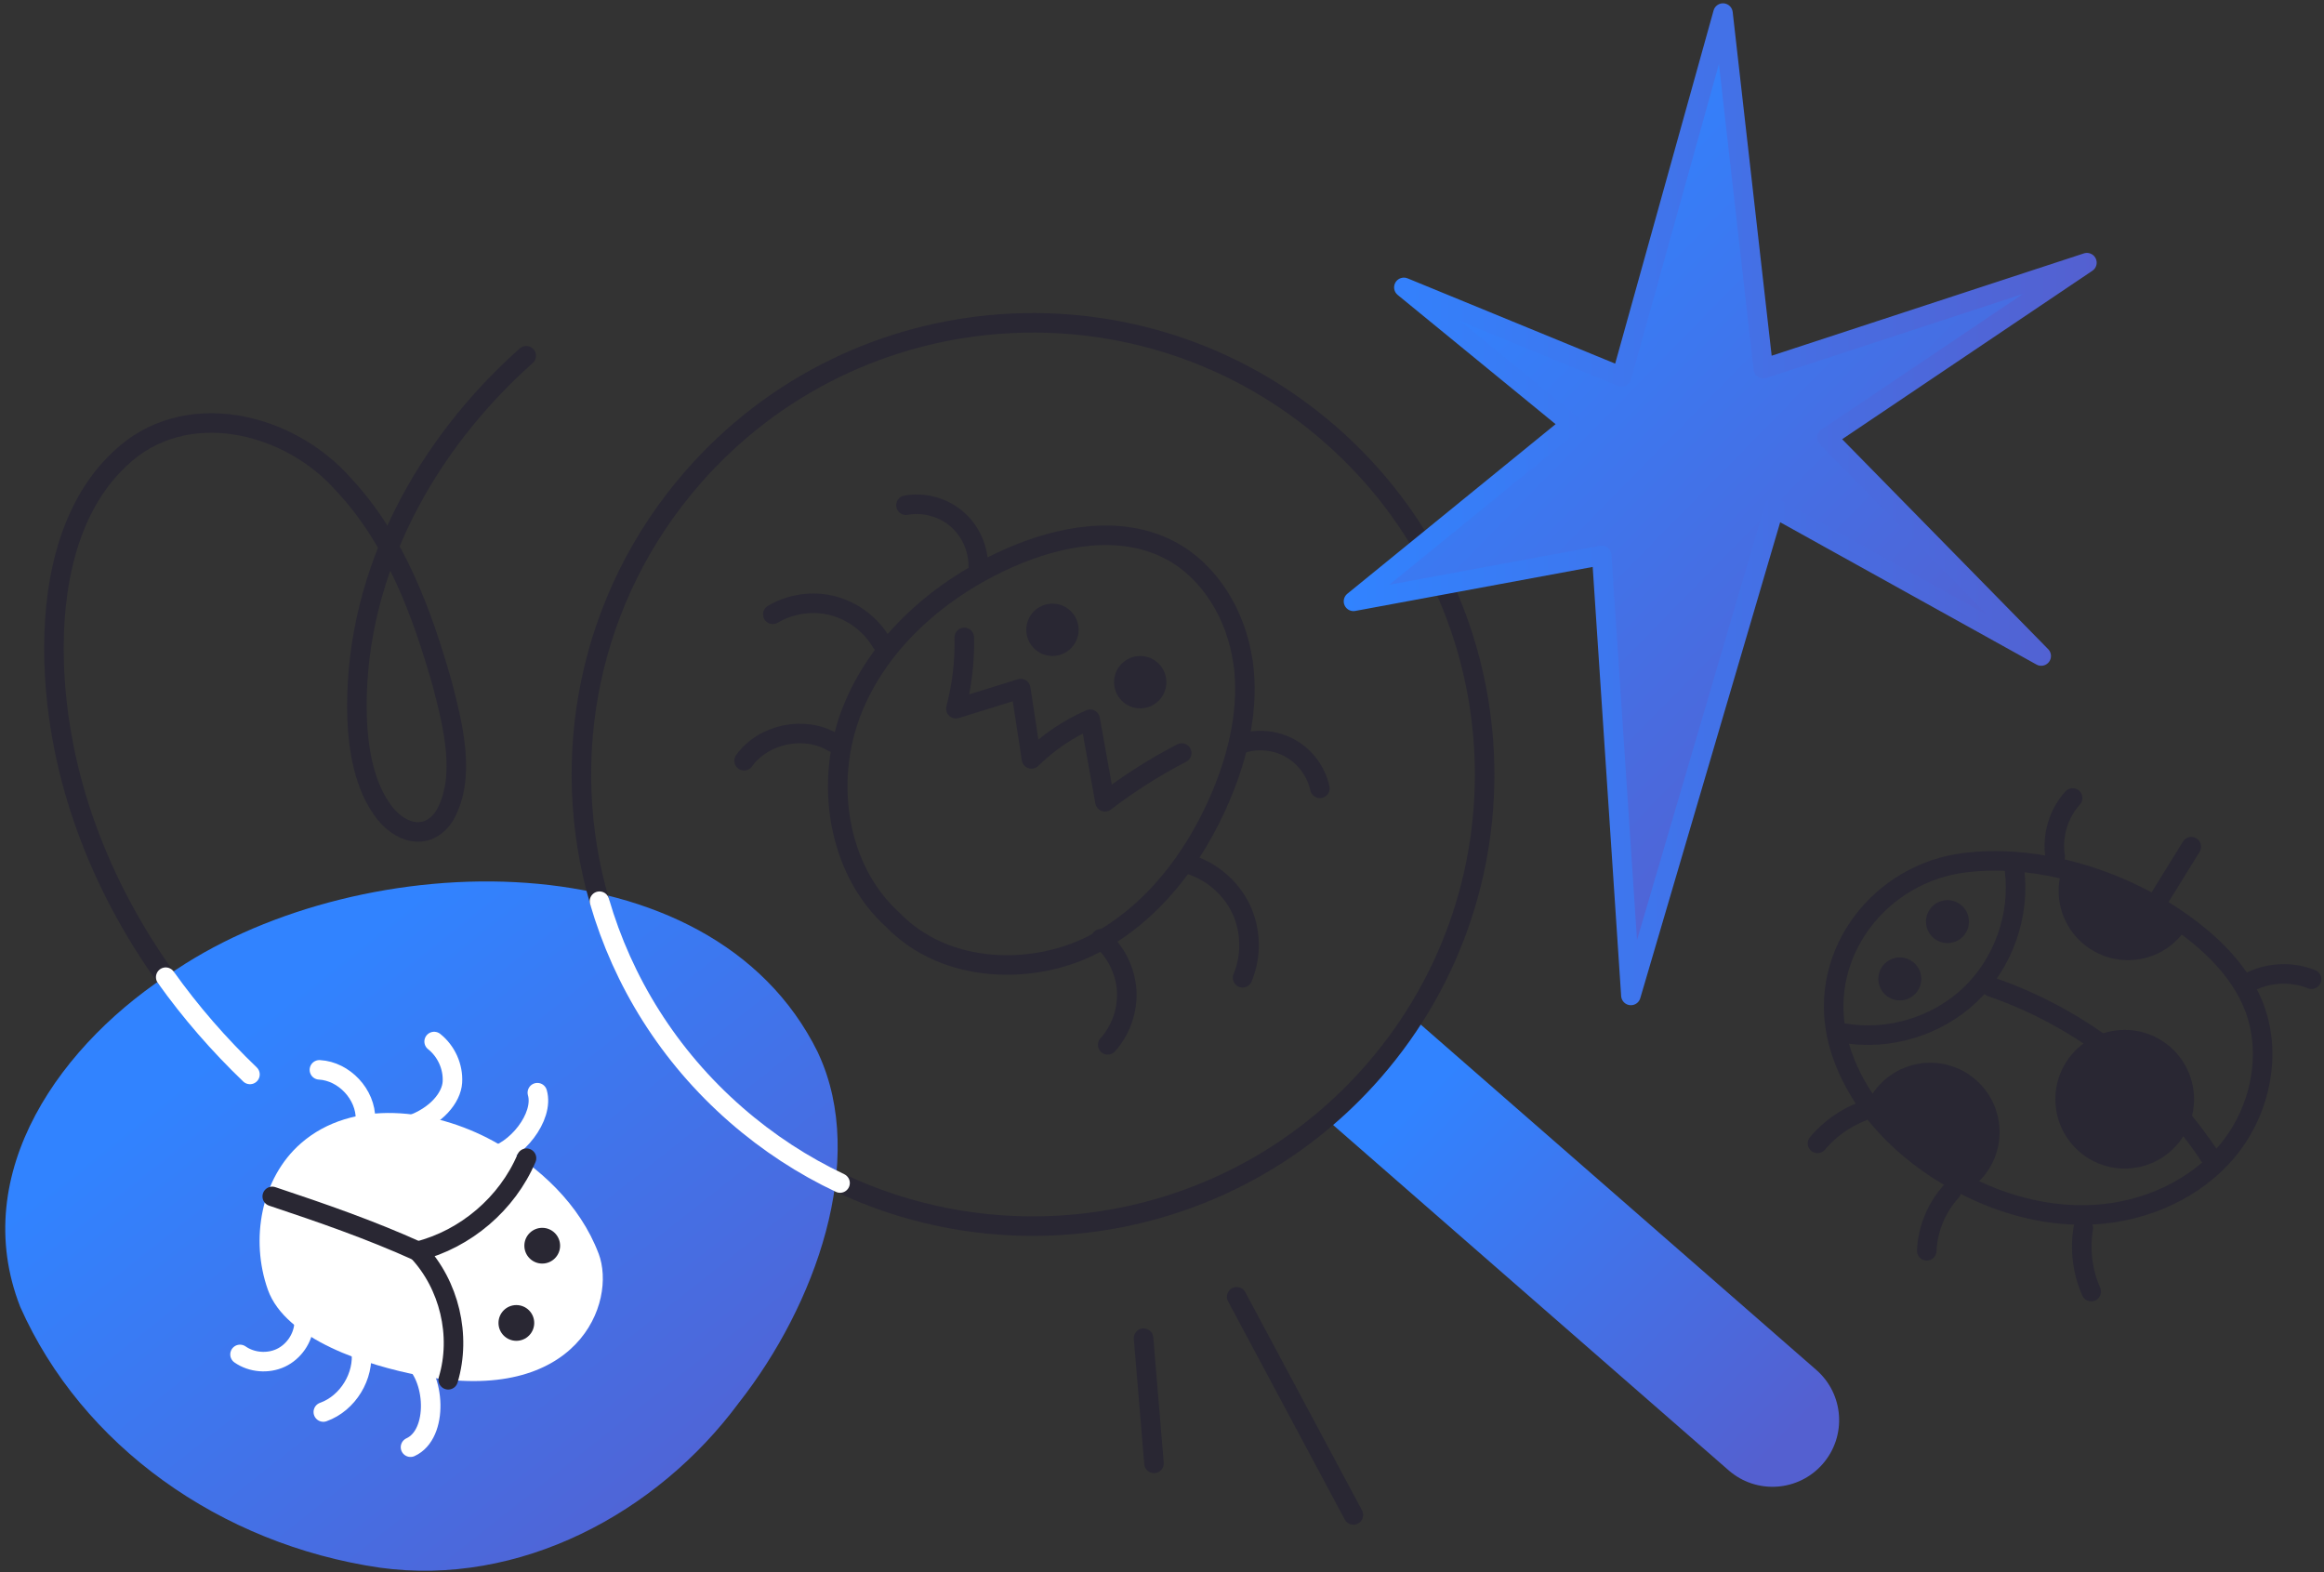 <svg width="238" height="161" viewBox="0 0 238 161" fill="none" xmlns="http://www.w3.org/2000/svg">
<rect x="0" y="0" width="238" height="161" fill="#333333" stroke="none"/>
<g clip-path="url(#clip0_9939_187)">
<g clip-path="url(#clip1_9939_187)">
<path d="M83.76 107.779C72.78 85.469 37.09 86.619 18.1 99.259C6.27 106.669 -3.3 120.089 2.07 133.829C8.38 148.039 22.52 158.139 38.89 160.539C53.18 162.519 67.28 154.999 75.67 143.649C83.49 133.699 88.87 118.809 83.82 107.919L83.76 107.779Z" fill="url(#paint0_linear_9939_187)"/>
<path d="M127.28 67.738C126.61 63.048 123.95 58.488 119.75 56.308C114.75 53.718 108.6 54.838 103.44 57.098C96.37 60.208 90.05 65.628 87.23 72.818C84.41 80.008 85.7 89.008 91.43 94.198C96.92 99.858 105.97 99.848 111.99 96.708C118.01 93.578 122.36 87.838 125.01 81.588C126.86 77.228 127.96 72.428 127.29 67.728L127.28 67.738Z" stroke="#292733" stroke-width="2" stroke-linecap="round" stroke-linejoin="round"/>
<path d="M98.751 65.277C98.811 67.737 98.511 70.207 97.891 72.577C100.101 71.887 102.321 71.207 104.531 70.517C104.901 72.917 105.261 75.317 105.631 77.717C107.361 76.017 109.411 74.627 111.641 73.657C112.151 76.477 112.651 79.287 113.161 82.107C115.621 80.217 118.261 78.547 121.021 77.117" stroke="#292733" stroke-width="2" stroke-linecap="round" stroke-linejoin="round"/>
<path d="M107.781 67.176C109.261 67.176 110.461 65.977 110.461 64.496C110.461 63.016 109.261 61.816 107.781 61.816C106.3 61.816 105.101 63.016 105.101 64.496C105.101 65.977 106.3 67.176 107.781 67.176Z" fill="#292733"/>
<path d="M116.77 72.54C118.25 72.54 119.45 71.34 119.45 69.86C119.45 68.38 118.25 67.18 116.77 67.18C115.29 67.18 114.09 68.38 114.09 69.86C114.09 71.34 115.29 72.54 116.77 72.54Z" fill="#292733"/>
<path d="M100.18 58.008C100.21 56.158 99.37 54.318 97.96 53.128C96.55 51.928 94.6 51.408 92.78 51.738" stroke="#292733" stroke-width="2" stroke-linecap="round" stroke-linejoin="round"/>
<path d="M90.261 65.786C89.181 63.956 87.361 62.576 85.301 62.036C83.241 61.496 80.971 61.826 79.141 62.906" stroke="#292733" stroke-width="2" stroke-linecap="round" stroke-linejoin="round"/>
<path d="M85.3 76.016C82.38 74.266 78.18 75.146 76.2 77.906" stroke="#292733" stroke-width="2" stroke-linecap="round" stroke-linejoin="round"/>
<path d="M127.24 76.117C128.88 75.606 130.73 75.806 132.22 76.677C133.71 77.546 134.8 79.046 135.17 80.727" stroke="#292733" stroke-width="2" stroke-linecap="round" stroke-linejoin="round"/>
<path d="M121.641 88.469C123.981 89.139 126.011 90.839 127.071 93.039C128.131 95.239 128.191 97.889 127.251 100.129" stroke="#292733" stroke-width="2" stroke-linecap="round" stroke-linejoin="round"/>
<path d="M112.75 96.129C114.28 97.449 115.25 99.399 115.38 101.419C115.51 103.439 114.79 105.499 113.44 106.999" stroke="#292733" stroke-width="2" stroke-linecap="round" stroke-linejoin="round"/>
<path d="M140.63 109.732C139.1 111.482 137.47 113.082 135.76 114.542L177.03 150.572C179.87 153.052 184.18 152.762 186.66 149.922C189.14 147.082 188.85 142.772 186.01 140.292L144.74 104.262C143.52 106.162 142.16 107.992 140.63 109.732Z" fill="url(#paint1_linear_9939_187)"/>
<path d="M61.39 92.28C57.13 77.65 60.19 61.22 70.95 48.89C87.75 29.65 116.97 27.67 136.21 44.47C155.45 61.27 157.43 90.49 140.63 109.73C126.71 125.67 104.26 129.77 86.03 121.14" stroke="#292733" stroke-width="2" stroke-linecap="round" stroke-linejoin="round"/>
<path d="M86.031 121.149C82.261 119.369 78.671 117.039 75.371 114.159C68.461 108.129 63.771 100.489 61.391 92.289" stroke="white" stroke-width="2" stroke-linecap="round" stroke-linejoin="round"/>
<path d="M228.21 117.73C224.89 121.79 219.67 124.1 214.43 124.39C210.09 124.63 205.76 123.57 201.85 121.67C201.03 121.28 200.21 120.84 199.43 120.38C196.25 118.48 193.36 115.97 191.23 112.97C189.98 111.2 188.99 109.24 188.38 107.14C188.28 106.79 188.18 106.43 188.11 106.07C186.25 97.53 192.58 89.38 201.25 88.34C204.53 87.95 207.92 88.21 211.2 88.98C215.9 90.08 220.39 92.19 224 94.89C224.14 94.99 224.27 95.09 224.41 95.19C227.09 97.25 229.5 99.8 230.77 102.93C232.73 107.8 231.53 113.66 228.21 117.73Z" stroke="#292733" stroke-width="2" stroke-linecap="round" stroke-linejoin="round"/>
<path d="M188.78 105.789C193.4 106.609 198.38 105.099 201.77 101.859C205.17 98.619 206.9 93.719 206.3 89.059" stroke="#292733" stroke-width="2" stroke-linecap="round" stroke-linejoin="round"/>
<path d="M203.92 101.07C213.15 104.24 221.26 110.59 226.55 118.8" stroke="#292733" stroke-width="2" stroke-linecap="round" stroke-linejoin="round"/>
<path d="M210.47 87.739C210.13 85.599 210.8 83.329 212.26 81.719" stroke="#292733" stroke-width="2" stroke-linecap="round" stroke-linejoin="round"/>
<path d="M220.99 92.237C222.13 90.397 223.27 88.547 224.41 86.707" stroke="#292733" stroke-width="2" stroke-linecap="round" stroke-linejoin="round"/>
<path d="M230.02 100.769C232.02 99.589 234.57 99.409 236.73 100.279" stroke="#292733" stroke-width="2" stroke-linecap="round" stroke-linejoin="round"/>
<path d="M190.64 113.848C188.9 114.528 187.33 115.658 186.13 117.088" stroke="#292733" stroke-width="2" stroke-linecap="round" stroke-linejoin="round"/>
<path d="M199.83 122.008C198.32 123.658 197.41 125.858 197.32 128.088" stroke="#292733" stroke-width="2" stroke-linecap="round" stroke-linejoin="round"/>
<path d="M213.35 125.777C212.98 127.957 213.27 130.247 214.16 132.267" stroke="#292733" stroke-width="2" stroke-linecap="round" stroke-linejoin="round"/>
<path d="M217.59 119.669C221.511 119.669 224.69 116.49 224.69 112.569C224.69 108.648 221.511 105.469 217.59 105.469C213.669 105.469 210.49 108.648 210.49 112.569C210.49 116.49 213.669 119.669 217.59 119.669Z" fill="#292733"/>
<path d="M224 94.9C222.89 96.75 220.94 98.06 218.64 98.29C214.73 98.68 211.25 95.83 210.86 91.93C210.76 90.91 210.88 89.91 211.19 89C215.89 90.1 220.38 92.21 223.99 94.91L224 94.9Z" fill="#292733"/>
<path d="M204.74 115.238C205 117.838 203.82 120.248 201.85 121.668C201.03 121.278 200.209 120.838 199.429 120.378C196.249 118.478 193.359 115.968 191.229 112.968C192.239 110.758 194.379 109.128 196.969 108.868C200.879 108.478 204.35 111.328 204.74 115.238Z" fill="#292733"/>
<path d="M194.56 102.447C195.775 102.447 196.76 101.462 196.76 100.247C196.76 99.032 195.775 98.047 194.56 98.047C193.345 98.047 192.36 99.032 192.36 100.247C192.36 101.462 193.345 102.447 194.56 102.447Z" fill="#292733"/>
<path d="M199.44 96.58C200.655 96.58 201.64 95.595 201.64 94.38C201.64 93.165 200.655 92.18 199.44 92.18C198.225 92.18 197.24 93.165 197.24 94.38C197.24 95.595 198.225 96.58 199.44 96.58Z" fill="#292733"/>
<path d="M166.07 38.59L176.45 1.34L180.58 37.76L213.72 26.9L187.1 44.82L209.04 67.18L181.7 52L167.02 101.94L164.03 56.87L138.61 61.58L160.89 43.44L143.77 29.43L166.07 38.59Z" fill="url(#paint2_linear_9939_187)" stroke="url(#paint3_linear_9939_187)" stroke-width="2" stroke-linecap="round" stroke-linejoin="round"/>
<path d="M117.11 137.039C117.47 141.309 117.82 145.589 118.18 149.859" stroke="#292733" stroke-width="2" stroke-linecap="round" stroke-linejoin="round"/>
<path d="M126.65 132.801C130.63 140.251 134.62 147.691 138.6 155.141" stroke="#292733" stroke-width="2" stroke-linecap="round" stroke-linejoin="round"/>
<path d="M61.3 128.37C59.4 123.35 55.23 119.43 50.51 116.85C44.37 113.5 36.09 112.48 30.82 117.08C26.72 120.66 25.61 126.94 27.43 132.07C29.25 137.2 37.68 139.85 43.03 140.87C59.19 143.98 63.2 133.38 61.3 128.36V128.37Z" fill="white"/>
<path d="M42.04 139.012C44.64 140.892 44.95 146.872 42.04 148.202" stroke="white" stroke-width="2" stroke-linecap="round" stroke-linejoin="round"/>
<path d="M36.99 138.27C37.32 140.92 35.63 143.7 33.11 144.6" stroke="white" stroke-width="2" stroke-linecap="round" stroke-linejoin="round"/>
<path d="M50.09 118.538C52.88 118.008 55.74 114.348 55.03 111.898" stroke="white" stroke-width="2" stroke-linecap="round" stroke-linejoin="round"/>
<path d="M42.04 115.22C44.68 114.31 46.23 112.41 46.33 110.83C46.43 109.25 45.7 107.64 44.46 106.66" stroke="white" stroke-width="2" stroke-linecap="round" stroke-linejoin="round"/>
<path d="M37.43 114.629C37.47 112.079 35.25 109.699 32.71 109.559" stroke="white" stroke-width="2" stroke-linecap="round" stroke-linejoin="round"/>
<path d="M31.14 135.602C31.03 137.062 30.08 138.432 28.76 139.052C27.44 139.672 25.78 139.542 24.58 138.702" stroke="white" stroke-width="2" stroke-linecap="round" stroke-linejoin="round"/>
<path d="M55.53 129.398C56.541 129.398 57.36 128.579 57.36 127.568C57.36 126.558 56.541 125.738 55.53 125.738C54.52 125.738 53.7 126.558 53.7 127.568C53.7 128.579 54.52 129.398 55.53 129.398Z" fill="#292733"/>
<path d="M52.88 137.308C53.891 137.308 54.71 136.489 54.71 135.478C54.71 134.468 53.891 133.648 52.88 133.648C51.869 133.648 51.05 134.468 51.05 135.478C51.05 136.489 51.869 137.308 52.88 137.308Z" fill="#292733"/>
<path d="M45.9 141.299C47.26 136.779 46.02 131.569 42.78 128.129C47.69 126.889 51.94 123.259 53.92 118.609" stroke="#292733" stroke-width="2" stroke-linecap="round" stroke-linejoin="round"/>
<path d="M42.78 128.13C37.89 125.92 32.97 124.22 27.88 122.52" stroke="#292733" stroke-width="2" stroke-linecap="round" stroke-linejoin="round"/>
<path d="M16.96 100.07C10.2 90.61 5.89 79.47 5.54 67.74C5.34 60.45 6.75 52.18 12.25 47.01C18.87 40.62 29.57 43.18 35.24 49.68C40.47 55.29 43.21 62.7 45.29 70.03C46.38 74.25 47.8 79.67 45.5 83.58C43.7 86.28 40.74 85.31 39.05 82.78C37.07 79.91 36.56 75.87 36.55 72.37C36.51 58.47 43.65 45.54 53.89 36.43" stroke="#292733" stroke-width="2" stroke-linecap="round" stroke-linejoin="round"/>
<path d="M25.6 110.03C22.43 106.99 19.52 103.65 16.97 100.07" stroke="white" stroke-width="2" stroke-linecap="round" stroke-linejoin="round"/>
</g>
</g>
<defs>
<linearGradient id="paint0_linear_9939_187" x1="29.825" y1="101.729" x2="75.285" y2="159.154" gradientUnits="userSpaceOnUse">
<stop stop-color="#3183FF"/>
<stop offset="1" stop-color="#5460D0"/>
</linearGradient>
<linearGradient id="paint1_linear_9939_187" x1="145.528" y1="112.355" x2="182.161" y2="148.108" gradientUnits="userSpaceOnUse">
<stop stop-color="#3183FF"/>
<stop offset="1" stop-color="#5460D0"/>
</linearGradient>
<linearGradient id="paint2_linear_9939_187" x1="149.111" y1="23.985" x2="201.278" y2="75.106" gradientUnits="userSpaceOnUse">
<stop stop-color="#3183FF"/>
<stop offset="1" stop-color="#5460D0"/>
</linearGradient>
<linearGradient id="paint3_linear_9939_187" x1="137.61" y1="51.64" x2="214.72" y2="51.64" gradientUnits="userSpaceOnUse">
<stop stop-color="#3183FF"/>
<stop offset="1" stop-color="#5460D0"/>
</linearGradient>
<clipPath id="clip0_9939_187">
<rect width="238" height="161" fill="white"/>
</clipPath>
<clipPath id="clip1_9939_187">
<rect width="238" height="161" fill="white"/>
</clipPath>
</defs>
</svg>
